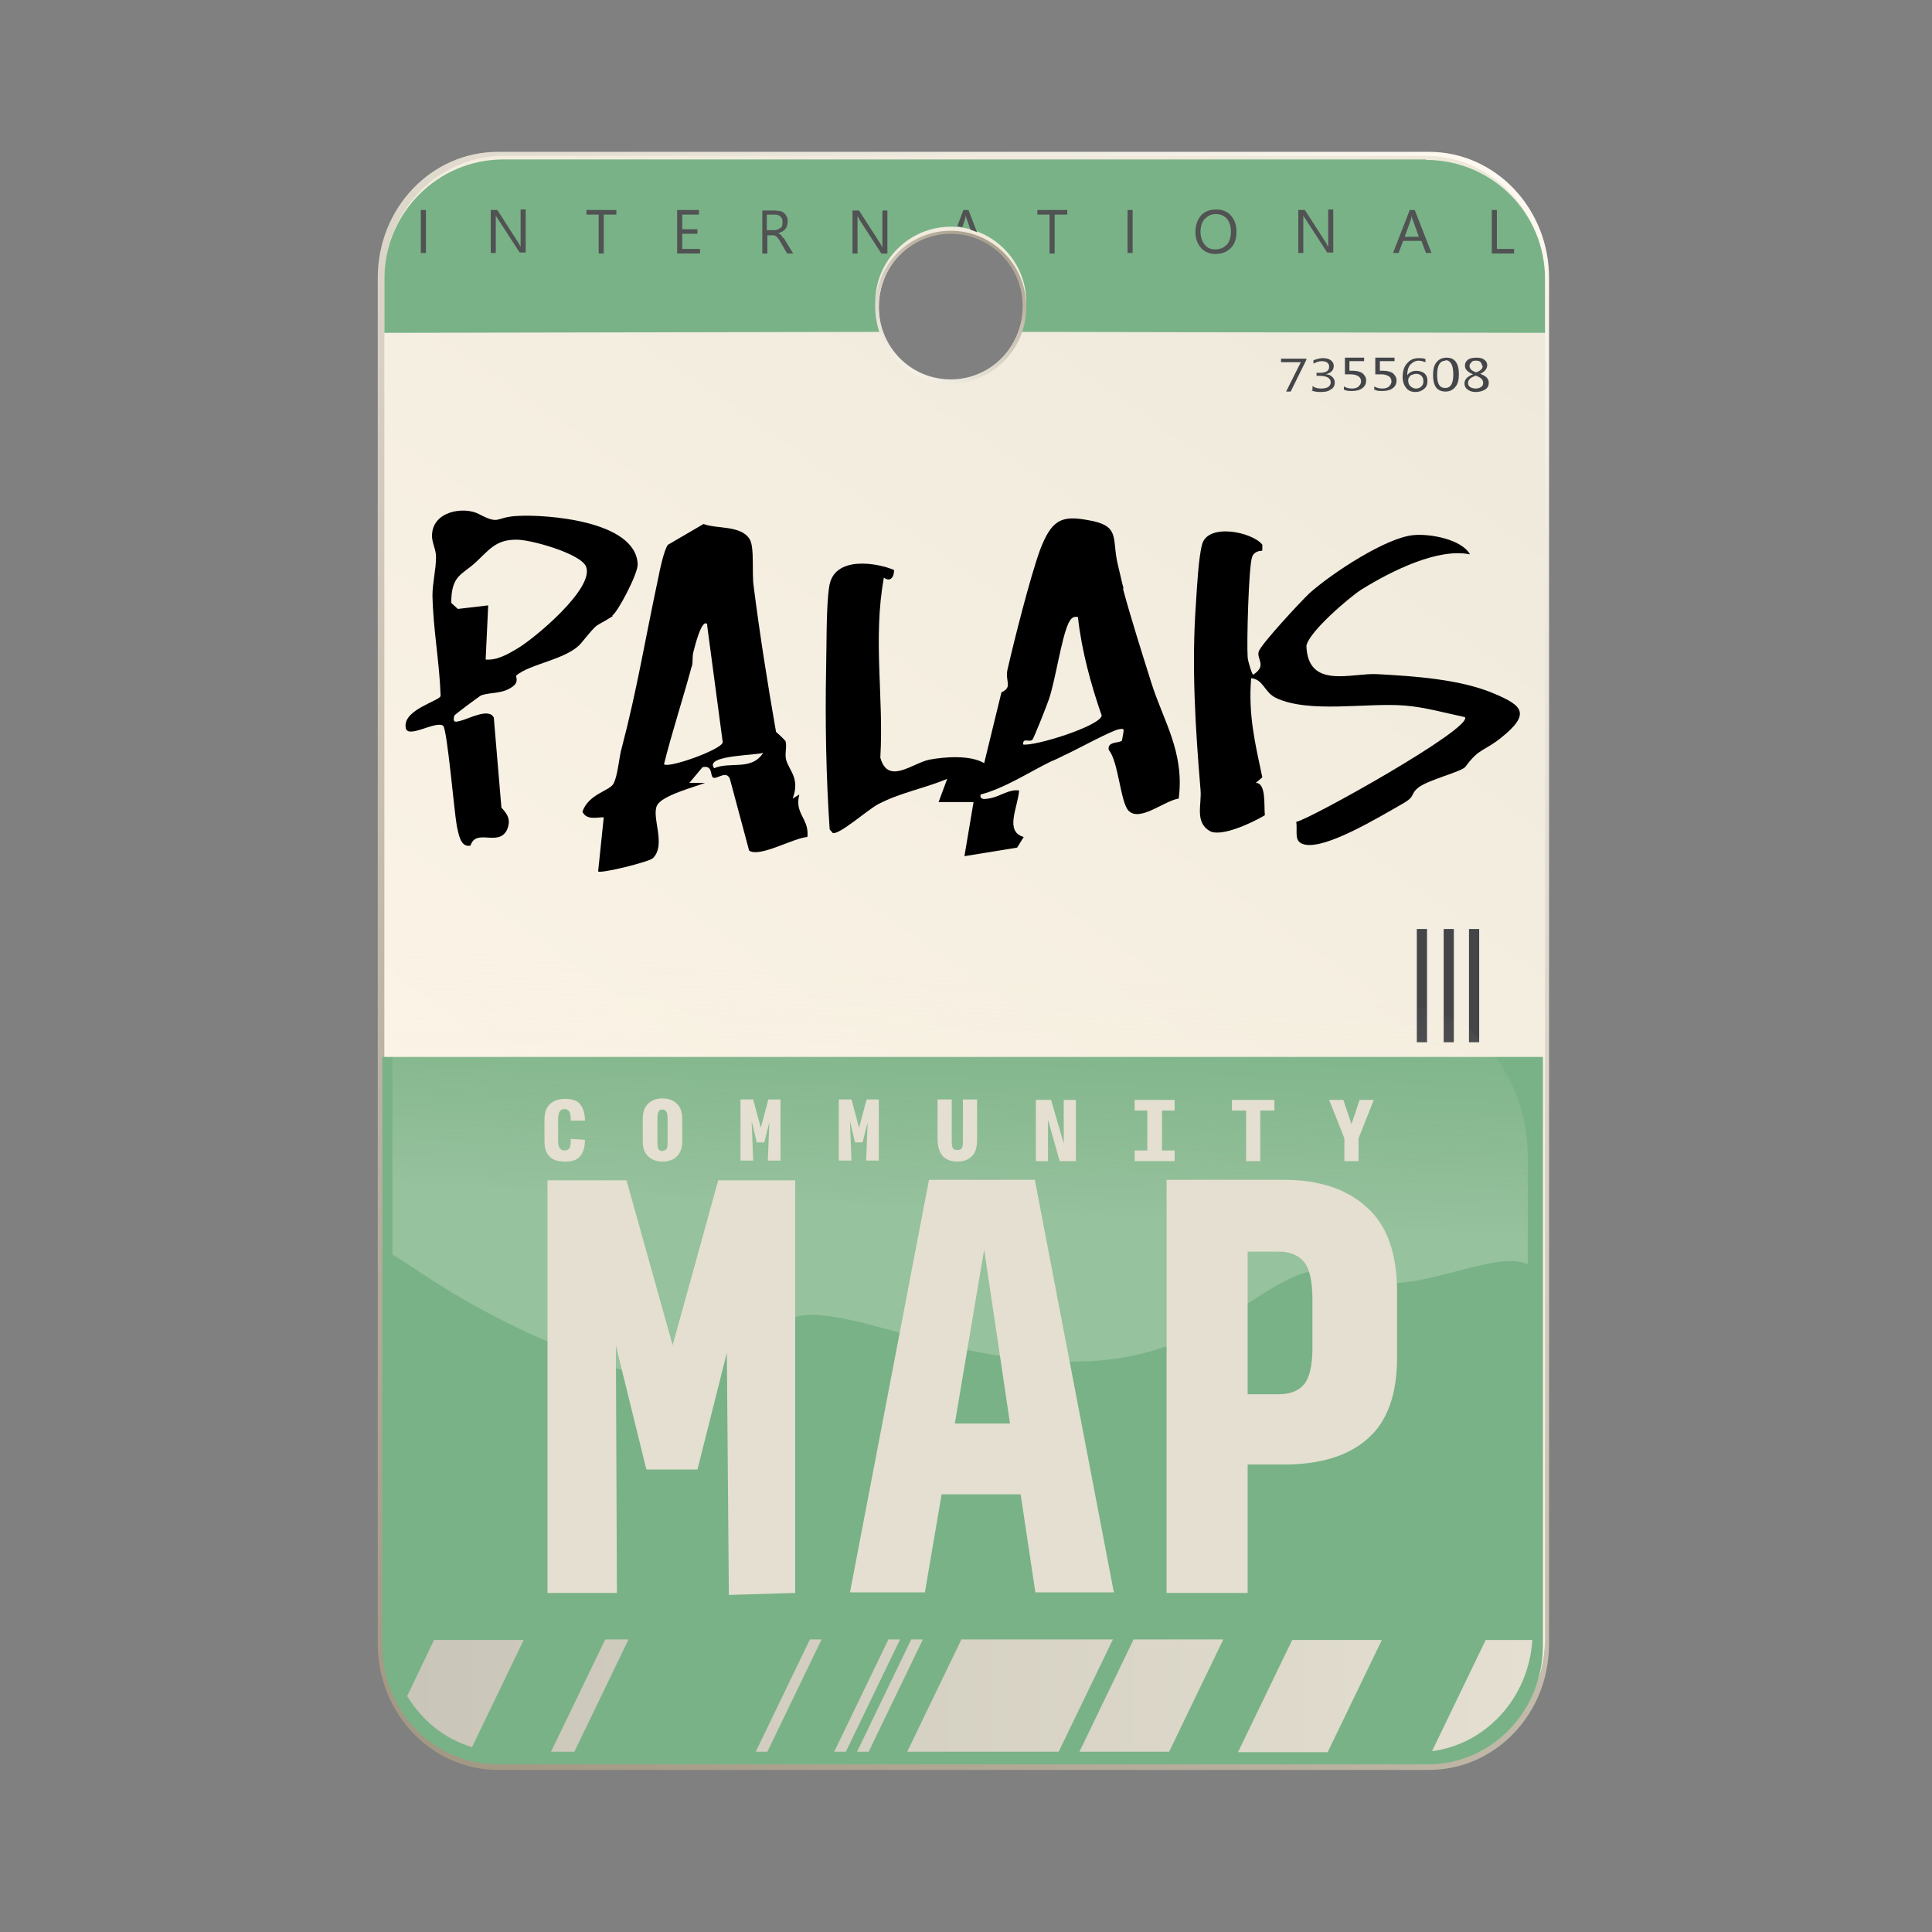 <svg width="1280" height="1280" viewBox="0 0 32 32" fill="none" xmlns="http://www.w3.org/2000/svg">
<rect x="0" y="0" width="32" height="32" fill="#808080" stroke="none"/>
<path d="M23.669 2.515H8.246C7.147 2.515 6.257 3.445 6.257 4.6V27.23C6.257 28.377 7.147 29.315 8.246 29.315H23.669C24.768 29.315 25.657 28.386 25.657 27.23V4.6C25.657 3.453 24.768 2.515 23.669 2.515ZM15.739 6.309C15.068 6.309 14.531 5.739 14.531 5.044C14.531 4.349 15.076 3.78 15.739 3.78C16.402 3.78 16.947 4.349 16.947 5.044C16.947 5.739 16.402 6.309 15.739 6.309Z" fill="url(#paint0_linear_111_558)"/>
<path d="M23.618 2.582H8.338C7.247 2.582 6.366 3.503 6.366 4.651V27.129C6.366 28.268 7.247 29.198 8.338 29.198H23.618C24.709 29.198 25.59 28.268 25.59 27.129V4.651C25.59 3.512 24.709 2.582 23.618 2.582ZM15.756 6.351C15.093 6.351 14.556 5.79 14.556 5.095C14.556 4.399 15.093 3.838 15.756 3.838C16.419 3.838 16.956 4.399 16.956 5.095C16.956 5.79 16.419 6.351 15.756 6.351Z" fill="url(#paint1_linear_111_558)"/>
<path d="M6.333 27.255C6.333 28.344 7.189 29.223 8.237 29.223H23.652C24.701 29.223 25.556 28.344 25.556 27.255V17.506H6.333V27.255Z" fill="#79B287"/>
<path d="M23.619 2.641H8.339C7.248 2.641 6.367 3.528 6.367 4.617V5.513L14.598 5.497C14.531 5.346 14.498 5.178 14.498 5.002C14.498 4.316 15.06 3.755 15.748 3.755C16.436 3.755 16.998 4.316 16.998 5.002C16.998 5.178 16.965 5.346 16.897 5.497L25.59 5.513V4.617C25.59 3.528 24.709 2.649 23.619 2.649V2.641Z" fill="#79B287"/>
<path d="M21.638 5.958L21.378 6.485H21.302L21.546 5.999H21.218V5.941H21.638V5.958Z" fill="#434549"/>
<path d="M21.739 6.46V6.393C21.78 6.426 21.831 6.435 21.89 6.435C21.931 6.435 21.974 6.426 21.999 6.41C22.024 6.393 22.041 6.368 22.041 6.334C22.041 6.267 21.982 6.225 21.856 6.225H21.806V6.175H21.856C21.965 6.175 22.015 6.142 22.015 6.075C22.015 6.016 21.974 5.982 21.89 5.982C21.848 5.982 21.797 5.999 21.755 6.024V5.966C21.755 5.966 21.848 5.932 21.906 5.932C21.965 5.932 22.007 5.941 22.041 5.966C22.074 5.991 22.091 6.024 22.091 6.058C22.091 6.133 22.049 6.175 21.957 6.2C22.007 6.2 22.041 6.217 22.066 6.242C22.091 6.267 22.108 6.292 22.108 6.334C22.108 6.384 22.091 6.426 22.041 6.451C21.999 6.485 21.94 6.493 21.873 6.493C21.814 6.493 21.764 6.485 21.722 6.468L21.739 6.46Z" fill="#434549"/>
<path d="M22.259 6.468V6.401C22.301 6.426 22.351 6.435 22.393 6.435C22.435 6.435 22.477 6.426 22.502 6.401C22.527 6.376 22.544 6.351 22.544 6.317C22.544 6.284 22.527 6.25 22.502 6.234C22.477 6.217 22.435 6.2 22.376 6.2C22.36 6.2 22.326 6.2 22.276 6.2V5.924H22.594V5.982H22.351V6.141C22.351 6.141 22.393 6.141 22.41 6.141C22.477 6.141 22.536 6.158 22.569 6.183C22.603 6.217 22.628 6.25 22.628 6.301C22.628 6.351 22.611 6.393 22.569 6.426C22.527 6.46 22.469 6.476 22.401 6.476C22.343 6.476 22.292 6.476 22.267 6.451L22.259 6.468Z" fill="#434549"/>
<path d="M22.762 6.468V6.401C22.804 6.426 22.855 6.435 22.896 6.435C22.938 6.435 22.98 6.426 23.006 6.401C23.031 6.376 23.047 6.351 23.047 6.317C23.047 6.284 23.031 6.25 23.006 6.234C22.98 6.217 22.938 6.2 22.88 6.2C22.863 6.2 22.829 6.2 22.779 6.2V5.924H23.098V5.982H22.855V6.141C22.855 6.141 22.896 6.141 22.913 6.141C22.98 6.141 23.039 6.158 23.073 6.183C23.106 6.217 23.131 6.25 23.131 6.301C23.131 6.351 23.115 6.393 23.073 6.426C23.031 6.46 22.972 6.476 22.905 6.476C22.846 6.476 22.796 6.476 22.771 6.451L22.762 6.468Z" fill="#434549"/>
<path d="M23.61 5.941V5.999C23.61 5.999 23.543 5.974 23.501 5.974C23.442 5.974 23.4 5.999 23.358 6.041C23.324 6.083 23.308 6.142 23.308 6.217C23.341 6.167 23.392 6.142 23.459 6.142C23.517 6.142 23.559 6.158 23.593 6.183C23.627 6.217 23.643 6.25 23.643 6.309C23.643 6.368 23.627 6.41 23.585 6.443C23.543 6.477 23.501 6.493 23.442 6.493C23.375 6.493 23.324 6.468 23.291 6.426C23.257 6.384 23.232 6.326 23.232 6.242C23.232 6.15 23.257 6.066 23.308 6.016C23.358 5.957 23.417 5.932 23.501 5.932C23.543 5.932 23.585 5.932 23.61 5.949V5.941ZM23.45 6.192C23.45 6.192 23.383 6.2 23.358 6.225C23.333 6.25 23.324 6.276 23.324 6.301C23.324 6.334 23.333 6.368 23.358 6.393C23.383 6.418 23.417 6.435 23.45 6.435C23.484 6.435 23.517 6.426 23.543 6.401C23.568 6.376 23.576 6.351 23.576 6.317C23.576 6.276 23.568 6.25 23.543 6.225C23.517 6.2 23.492 6.192 23.45 6.192Z" fill="#434549"/>
<path d="M23.937 6.485C23.87 6.485 23.82 6.46 23.786 6.418C23.752 6.368 23.736 6.301 23.736 6.217C23.736 6.116 23.752 6.049 23.794 5.999C23.836 5.949 23.887 5.924 23.962 5.924C24.096 5.924 24.164 6.016 24.164 6.2C24.164 6.292 24.147 6.359 24.105 6.409C24.063 6.46 24.012 6.485 23.945 6.485H23.937ZM23.945 5.974C23.853 5.974 23.803 6.049 23.803 6.208C23.803 6.359 23.845 6.426 23.937 6.426C24.029 6.426 24.071 6.351 24.071 6.2C24.071 6.049 24.029 5.966 23.937 5.966L23.945 5.974Z" fill="#434549"/>
<path d="M24.382 6.192C24.306 6.158 24.264 6.116 24.264 6.058C24.264 6.016 24.281 5.982 24.315 5.957C24.348 5.932 24.398 5.924 24.457 5.924C24.508 5.924 24.549 5.932 24.583 5.957C24.617 5.982 24.633 6.007 24.633 6.049C24.633 6.108 24.591 6.158 24.516 6.192C24.608 6.225 24.659 6.267 24.659 6.342C24.659 6.384 24.642 6.426 24.6 6.451C24.558 6.476 24.508 6.493 24.44 6.493C24.382 6.493 24.34 6.476 24.306 6.451C24.273 6.426 24.256 6.393 24.256 6.351C24.256 6.284 24.306 6.234 24.398 6.2L24.382 6.192ZM24.44 6.225C24.357 6.25 24.315 6.292 24.315 6.342C24.315 6.368 24.323 6.393 24.348 6.409C24.373 6.426 24.407 6.435 24.44 6.435C24.474 6.435 24.508 6.426 24.533 6.409C24.558 6.393 24.566 6.368 24.566 6.342C24.566 6.284 24.524 6.25 24.432 6.217L24.44 6.225ZM24.549 6.058C24.549 6.058 24.541 6.016 24.524 5.999C24.508 5.982 24.482 5.974 24.449 5.974C24.415 5.974 24.39 5.974 24.373 5.999C24.357 6.016 24.34 6.033 24.34 6.058C24.34 6.108 24.373 6.141 24.449 6.167C24.524 6.141 24.558 6.108 24.558 6.058H24.549Z" fill="#434549"/>
<path d="M21.403 27.163H22.888L21.99 29.022H20.505L21.403 27.163ZM9.127 29.014H9.513L10.411 27.154H10.025L9.127 29.014ZM14.195 29.014H14.388L15.286 27.154H15.093L14.195 29.014ZM13.817 29.014H14.01L14.908 27.154H14.715L13.817 29.014ZM12.517 29.014H12.71L13.608 27.154H13.415L12.517 29.014ZM25.38 27.163H24.608L23.719 29.005C24.617 28.888 25.322 28.117 25.38 27.163ZM7.818 28.938L8.674 27.163H7.189L6.744 28.092C6.987 28.494 7.365 28.804 7.818 28.938ZM17.879 29.014H19.364L20.262 27.154H18.776L17.879 29.014ZM15.026 29.014H17.535L18.433 27.154H15.924L15.026 29.014Z" fill="url(#paint2_linear_111_558)"/>
<path d="M24.5 15.387H24.331V17.263H24.5V15.387Z" fill="#434549"/>
<path d="M24.08 15.387H23.912V17.263H24.08V15.387Z" fill="#434549"/>
<path d="M23.636 15.387H23.467V17.263H23.636V15.387Z" fill="#434549"/>
<path d="M12.97 3.939C12.97 3.939 12.953 3.914 12.945 3.905C12.945 3.897 12.928 3.889 12.92 3.88C12.911 3.88 12.903 3.864 12.886 3.864C12.886 3.864 12.936 3.847 12.953 3.838C12.97 3.83 12.987 3.813 13.004 3.797C13.02 3.78 13.029 3.763 13.037 3.738C13.037 3.721 13.046 3.696 13.046 3.671C13.046 3.637 13.046 3.612 13.029 3.587C13.02 3.562 13.004 3.545 12.987 3.529C12.97 3.512 12.945 3.503 12.92 3.495C12.894 3.495 12.861 3.487 12.836 3.487H12.626V4.199H12.71V3.897H12.777C12.777 3.897 12.81 3.897 12.819 3.897C12.827 3.897 12.844 3.905 12.852 3.914C12.861 3.914 12.878 3.931 12.886 3.947C12.894 3.964 12.911 3.972 12.92 3.998L13.037 4.199H13.138L13.004 3.981C13.004 3.981 12.987 3.947 12.978 3.939H12.97ZM12.878 3.805C12.878 3.805 12.844 3.813 12.819 3.813H12.701V3.554H12.819C12.869 3.554 12.903 3.562 12.928 3.587C12.953 3.612 12.961 3.637 12.961 3.679C12.961 3.704 12.961 3.721 12.953 3.738C12.953 3.755 12.936 3.771 12.92 3.78C12.903 3.788 12.894 3.797 12.869 3.805H12.878Z" fill="#515253"/>
<path d="M11.3 3.872H11.552V3.797H11.3V3.554H11.577V3.478H11.216V4.199H11.594V4.123H11.3V3.872Z" fill="#515253"/>
<path d="M9.714 3.554H9.916V4.199H10V3.554H10.209V3.478H9.714V3.554Z" fill="#515253"/>
<path d="M8.623 3.981C8.623 4.031 8.623 4.064 8.623 4.09C8.623 4.09 8.607 4.064 8.598 4.039L8.237 3.478H8.128V4.19H8.212V3.671C8.212 3.621 8.212 3.587 8.212 3.57C8.212 3.57 8.229 3.604 8.237 3.612L8.607 4.182H8.707V3.47H8.623V3.972V3.981Z" fill="#515253"/>
<path d="M15.94 3.762L15.99 3.612C15.99 3.612 15.99 3.587 15.999 3.562C15.999 3.562 15.999 3.604 16.007 3.612L16.074 3.804C16.074 3.804 16.141 3.829 16.183 3.846L16.041 3.478H15.957L15.856 3.746C15.856 3.746 15.907 3.754 15.932 3.762H15.94Z" fill="#515253"/>
<path d="M7.055 3.478H6.97V4.19H7.055V3.478Z" fill="#515253"/>
<path d="M20.144 3.47C20.035 3.47 19.951 3.503 19.892 3.57C19.834 3.637 19.8 3.729 19.8 3.847C19.8 3.956 19.834 4.039 19.892 4.106C19.951 4.173 20.035 4.207 20.136 4.207C20.236 4.207 20.32 4.173 20.388 4.106C20.455 4.039 20.48 3.947 20.48 3.83C20.48 3.721 20.446 3.637 20.388 3.57C20.329 3.503 20.245 3.47 20.153 3.47H20.144ZM20.312 4.056C20.27 4.106 20.203 4.131 20.127 4.131C20.052 4.131 19.993 4.106 19.951 4.048C19.909 3.997 19.884 3.922 19.884 3.838C19.884 3.755 19.909 3.679 19.951 3.629C20.002 3.579 20.06 3.545 20.136 3.545C20.211 3.545 20.27 3.57 20.32 3.621C20.362 3.671 20.388 3.746 20.388 3.838C20.388 3.93 20.362 4.006 20.32 4.056H20.312Z" fill="#515253"/>
<path d="M23.35 3.478L23.073 4.19H23.165L23.241 3.989H23.543L23.618 4.19H23.71L23.433 3.478H23.35ZM23.266 3.922L23.375 3.621C23.375 3.621 23.375 3.596 23.383 3.57C23.383 3.57 23.383 3.612 23.392 3.621L23.501 3.922H23.249H23.266Z" fill="#515253"/>
<path d="M24.793 4.123V3.478H24.709V4.199H25.078V4.123H24.793Z" fill="#515253"/>
<path d="M21.999 3.981C21.999 4.031 21.999 4.064 21.999 4.09C21.999 4.09 21.982 4.064 21.974 4.039L21.613 3.478H21.504V4.19H21.587V3.671C21.587 3.621 21.587 3.587 21.587 3.57C21.587 3.57 21.604 3.604 21.613 3.612L21.982 4.182H22.083V3.47H21.999V3.972V3.981Z" fill="#515253"/>
<path d="M18.76 3.478H18.676V4.19H18.76V3.478Z" fill="#515253"/>
<path d="M14.229 3.629L14.598 4.199H14.698V3.487H14.615V3.989C14.615 4.039 14.615 4.073 14.615 4.098C14.615 4.098 14.598 4.073 14.589 4.048L14.229 3.487H14.12V4.199H14.203V3.679C14.203 3.629 14.203 3.596 14.203 3.579C14.203 3.579 14.22 3.612 14.229 3.621V3.629Z" fill="#515253"/>
<path d="M17.182 3.554H17.384V4.199H17.468V3.554H17.677V3.478H17.182V3.554Z" fill="#515253"/>
<path d="M15.747 3.822C15.059 3.822 14.497 4.383 14.497 5.086C14.497 5.79 15.059 6.351 15.747 6.351C16.435 6.351 16.998 5.79 16.998 5.086C16.998 4.383 16.435 3.822 15.747 3.822ZM15.747 6.284C15.085 6.284 14.556 5.748 14.556 5.078C14.556 4.408 15.093 3.872 15.747 3.872C16.402 3.872 16.939 4.408 16.939 5.078C16.939 5.748 16.402 6.284 15.747 6.284Z" fill="url(#paint3_linear_111_558)"/>
<path opacity="0.31" d="M25.305 19.165V20.94C24.701 20.672 23.308 21.551 22.485 21.149C21.176 20.521 20.471 22.473 17.971 22.548C15.949 22.615 14.43 21.778 13.431 21.778C12.601 21.778 11.376 23.067 10.193 22.657C7.927 21.861 7.004 21.066 6.5 20.781V16.686C6.5 15.371 7.365 14.366 8.43 14.433L23.375 16.677C24.441 16.744 25.305 17.866 25.305 19.173V19.165Z" fill="url(#paint4_linear_111_558)"/>
<path d="M10.704 24.332L10.201 22.288L10.218 26.384H9.068V19.55H10.377L11.141 22.28L11.896 19.55H13.171V26.384L12.072 26.417L12.039 22.406L11.552 24.34H10.721L10.704 24.332Z" fill="#E4DFD0"/>
<path d="M17.149 26.375L16.905 24.751H15.596L15.319 26.375H14.078L15.387 19.541H17.14L18.449 26.375H17.14H17.149ZM16.729 23.578L16.301 20.697L15.815 23.578H16.738H16.729Z" fill="#E4DFD0"/>
<path d="M19.322 26.375V19.541H21.26C21.848 19.541 22.309 19.692 22.645 20.002C22.98 20.304 23.14 20.773 23.14 21.401V22.481C23.14 23.093 22.98 23.545 22.653 23.829C22.334 24.114 21.864 24.257 21.269 24.257H20.665V26.384H19.322V26.375ZM20.665 23.093H21.176C21.361 23.093 21.504 23.042 21.596 22.933C21.688 22.825 21.738 22.623 21.738 22.33V21.526C21.738 21.216 21.688 21.007 21.596 20.898C21.504 20.789 21.361 20.731 21.176 20.731H20.665V23.101V23.093Z" fill="#E4DFD0"/>
<path d="M9.362 19.24C9.244 19.24 9.16 19.215 9.102 19.156C9.043 19.098 9.018 19.014 9.018 18.897V18.553C9.018 18.436 9.043 18.352 9.102 18.294C9.16 18.235 9.244 18.201 9.362 18.201C9.479 18.201 9.555 18.227 9.605 18.285C9.656 18.344 9.689 18.436 9.689 18.562H9.454C9.454 18.495 9.446 18.436 9.429 18.411C9.412 18.386 9.387 18.369 9.353 18.369C9.311 18.369 9.286 18.386 9.27 18.411C9.253 18.436 9.244 18.495 9.244 18.562V18.863C9.244 18.93 9.244 18.98 9.27 19.014C9.295 19.047 9.311 19.056 9.353 19.056C9.387 19.056 9.412 19.039 9.429 19.022C9.446 18.997 9.454 18.947 9.454 18.863L9.689 18.88C9.689 19.006 9.656 19.098 9.605 19.156C9.555 19.215 9.471 19.24 9.353 19.24H9.362Z" fill="#E4DFD0"/>
<path d="M10.973 19.24C10.872 19.24 10.788 19.206 10.73 19.148C10.671 19.089 10.646 19.006 10.646 18.905V18.537C10.646 18.428 10.671 18.344 10.73 18.285C10.788 18.227 10.864 18.193 10.973 18.193C11.082 18.193 11.158 18.227 11.216 18.285C11.275 18.344 11.3 18.428 11.3 18.537V18.905C11.3 19.006 11.275 19.089 11.216 19.148C11.158 19.206 11.082 19.24 10.973 19.24ZM10.973 19.064C10.973 19.064 11.032 19.047 11.04 19.031C11.057 19.006 11.057 18.955 11.057 18.888V18.562C11.057 18.495 11.057 18.444 11.04 18.419C11.023 18.394 11.007 18.377 10.973 18.377C10.939 18.377 10.914 18.386 10.906 18.419C10.889 18.444 10.889 18.495 10.889 18.562V18.888C10.889 18.955 10.889 19.006 10.906 19.031C10.922 19.056 10.939 19.064 10.973 19.064Z" fill="#E4DFD0"/>
<path d="M12.534 18.922L12.45 18.57L12.475 19.223H12.265V18.21H12.475L12.601 18.679L12.727 18.21H12.928V19.223H12.718L12.743 18.587L12.659 18.922H12.517H12.534Z" fill="#E4DFD0"/>
<path d="M14.162 18.922L14.078 18.57L14.103 19.223H13.893V18.21H14.103L14.229 18.679L14.354 18.21H14.556V19.223H14.346L14.371 18.587L14.287 18.922H14.145H14.162Z" fill="#E4DFD0"/>
<path d="M15.865 19.24C15.747 19.24 15.672 19.207 15.613 19.148C15.563 19.089 15.529 18.997 15.529 18.872V18.21H15.764V18.872C15.764 18.939 15.764 18.989 15.781 19.014C15.798 19.039 15.815 19.047 15.857 19.047C15.898 19.047 15.915 19.039 15.932 19.014C15.949 18.989 15.949 18.939 15.949 18.872V18.21H16.184V18.872C16.184 18.997 16.159 19.089 16.1 19.148C16.041 19.207 15.966 19.24 15.848 19.24H15.865Z" fill="#E4DFD0"/>
<path d="M17.551 19.232L17.358 18.545V19.232H17.157V18.218H17.409L17.619 18.939V18.218H17.82V19.232H17.551Z" fill="#E4DFD0"/>
<path d="M18.793 19.232V19.056H19.003V18.394H18.793V18.218H19.456V18.394H19.246V19.056H19.456V19.232H18.793Z" fill="#E4DFD0"/>
<path d="M20.639 19.232V18.394H20.404V18.218H21.109V18.394H20.874V19.232H20.639Z" fill="#E4DFD0"/>
<path d="M22.502 19.232H22.267V18.855L22.015 18.218H22.25L22.385 18.62L22.519 18.218H22.754L22.502 18.855V19.232Z" fill="#E4DFD0"/>
<path d="M18.6 9.751C18.726 10.22 18.911 10.806 19.07 11.309C19.263 11.929 19.624 12.456 19.523 13.227C19.288 13.26 18.877 13.62 18.693 13.428C18.558 13.294 18.525 12.607 18.365 12.423C18.332 12.272 18.55 12.314 18.584 12.264L18.6 12.171C18.617 12.071 18.625 12.063 18.533 12.079C18.416 12.096 17.82 12.423 17.635 12.506C17.551 12.548 17.484 12.582 17.4 12.615C16.998 12.816 16.645 13.051 16.242 13.16C16.217 13.269 16.36 13.227 16.419 13.218C16.57 13.185 16.721 13.068 16.88 13.093C16.855 13.386 16.637 13.771 16.956 13.863L16.847 14.039L15.974 14.181L16.125 13.285H15.546L15.689 12.9C15.311 13.059 14.917 13.126 14.547 13.319C14.371 13.411 13.893 13.838 13.792 13.796L13.742 13.738C13.683 12.883 13.666 11.945 13.683 11.074C13.692 10.714 13.683 10.044 13.733 9.726C13.801 9.19 14.539 9.324 14.808 9.441C14.808 9.592 14.724 9.634 14.64 9.567C14.455 10.58 14.64 11.543 14.581 12.548C14.707 13.009 15.11 12.64 15.395 12.582C15.664 12.532 16.075 12.506 16.301 12.64L16.587 11.468C16.779 11.376 16.645 11.292 16.687 11.091C16.805 10.58 17.056 9.584 17.224 9.115C17.417 8.604 17.585 8.537 18.005 8.612C18.575 8.704 18.407 8.914 18.516 9.357C18.55 9.491 18.584 9.659 18.609 9.743L18.6 9.751ZM17.854 10.22C17.77 10.203 17.736 10.245 17.694 10.329C17.577 10.589 17.484 11.25 17.375 11.577C17.342 11.677 17.123 12.23 17.098 12.255C17.04 12.297 16.939 12.213 16.947 12.331C17.132 12.364 18.214 12.029 18.248 11.853C18.072 11.351 17.912 10.764 17.854 10.22Z" fill="black"/>
<path d="M20.899 9.123C20.841 9.123 20.765 9.148 20.74 9.223C20.681 9.366 20.648 10.664 20.665 10.882C20.665 10.94 20.74 11.183 20.757 11.175C20.992 11.024 20.807 10.915 20.849 10.79C20.891 10.664 21.554 9.952 21.688 9.826C22.074 9.483 22.972 8.897 23.417 8.863C23.685 8.838 24.206 8.93 24.348 9.182C23.82 9.073 23.056 9.45 22.544 9.768C22.351 9.893 21.68 10.463 21.638 10.697C21.663 11.426 22.393 11.141 22.813 11.166C23.433 11.2 24.197 11.25 24.759 11.493C25.212 11.686 25.363 11.82 24.86 12.222C24.575 12.448 24.499 12.389 24.273 12.699C24.214 12.783 23.643 12.917 23.484 13.051C23.341 13.176 23.467 13.185 23.19 13.336C22.821 13.545 21.965 14.064 21.613 13.989C21.42 13.947 21.495 13.788 21.47 13.612C21.663 13.587 24.398 12.063 24.264 11.878C23.945 11.811 23.593 11.711 23.266 11.686C22.628 11.635 21.688 11.82 21.134 11.56C20.941 11.468 20.925 11.25 20.723 11.233C20.673 11.836 20.79 12.322 20.908 12.875L20.799 12.967C20.975 12.967 20.933 13.336 20.95 13.503C20.74 13.629 20.22 13.872 20.035 13.763C19.783 13.612 19.909 13.319 19.884 13.076C19.8 12.063 19.733 11.032 19.809 9.986C19.825 9.734 19.851 9.24 19.909 9.022C20.002 8.654 20.748 8.813 20.908 9.022V9.115L20.899 9.123Z" fill="black"/>
<path d="M12.852 12.121C12.852 12.121 13.004 12.255 13.012 12.28C13.037 12.372 12.995 12.481 13.02 12.582C13.071 12.766 13.255 12.892 13.129 13.227L13.239 13.16C13.155 13.486 13.406 13.553 13.373 13.863C13.138 13.88 12.584 14.207 12.408 14.089L12.089 12.9C12.03 12.758 11.887 12.9 11.82 12.883C11.753 12.867 11.82 12.666 11.636 12.707L11.418 12.967H11.678C11.51 13.034 10.956 13.176 10.881 13.344C10.788 13.537 11.04 13.997 10.813 14.215C10.755 14.274 9.949 14.475 9.907 14.433L10 13.537C9.874 13.537 9.714 13.587 9.647 13.444C9.748 13.151 10.092 13.101 10.159 12.984C10.235 12.85 10.251 12.54 10.302 12.372C10.545 11.451 10.696 10.538 10.897 9.6C10.923 9.466 10.998 9.098 11.065 9.022L11.653 8.679C11.862 8.763 12.274 8.696 12.416 8.93C12.5 9.064 12.45 9.483 12.483 9.709C12.584 10.505 12.718 11.351 12.852 12.113V12.121ZM11.72 10.346C11.627 10.212 11.502 10.731 11.485 10.798C11.46 10.89 11.485 10.982 11.451 11.058C11.309 11.585 11.132 12.121 10.998 12.657C11.057 12.733 11.938 12.423 11.971 12.297L11.711 10.346H11.72ZM12.643 12.465C12.584 12.515 11.653 12.498 11.829 12.724C12.097 12.607 12.45 12.774 12.643 12.465Z" fill="black"/>
<path d="M10.151 10.203C9.815 10.421 9.949 10.262 9.63 10.647C9.404 10.924 8.774 10.991 8.548 11.192C8.54 11.2 8.598 11.292 8.498 11.367C8.321 11.501 8.128 11.46 7.969 11.518C7.935 11.535 7.541 11.828 7.524 11.853C7.491 11.987 7.558 11.954 7.633 11.937C7.768 11.903 8.103 11.719 8.179 11.887L8.305 13.377C8.397 13.478 8.472 13.57 8.397 13.746C8.254 14.031 7.885 13.712 7.793 14.006C7.633 14.039 7.6 13.838 7.566 13.679C7.524 13.453 7.407 12.079 7.34 12.021C7.214 11.929 6.735 12.255 6.719 12.046C6.677 11.753 7.281 11.61 7.298 11.527C7.281 10.982 7.172 10.404 7.163 9.86C7.163 9.659 7.222 9.433 7.222 9.223C7.222 9.106 7.163 9.014 7.155 8.888C7.147 8.461 7.684 8.386 7.927 8.512C8.296 8.704 8.187 8.562 8.581 8.545C9.035 8.52 10.537 8.62 10.562 9.349C10.562 9.517 10.226 10.145 10.142 10.195L10.151 10.203ZM8.044 10.924C8.229 10.94 8.405 10.84 8.573 10.739C8.833 10.589 9.857 9.743 9.706 9.383C9.614 9.165 8.766 8.93 8.548 8.939C8.212 8.939 8.103 9.106 7.877 9.316C7.65 9.525 7.474 9.525 7.474 9.986L7.583 10.086L8.086 10.027L8.044 10.924Z" fill="black"/>
<defs>
<linearGradient id="paint0_linear_111_558" x1="25.028" y1="3.043" x2="6.941" y2="28.82" gradientUnits="userSpaceOnUse">
<stop stop-color="#FDF9F0"/>
<stop offset="1" stop-color="#A29884"/>
</linearGradient>
<linearGradient id="paint1_linear_111_558" x1="24.969" y1="3.11" x2="7.025" y2="28.694" gradientUnits="userSpaceOnUse">
<stop stop-color="#EDE8D9"/>
<stop offset="0.36" stop-color="#F4EEE0"/>
<stop offset="1" stop-color="#FFF7EB"/>
</linearGradient>
<linearGradient id="paint2_linear_111_558" x1="6.744" y1="28.092" x2="25.38" y2="28.092" gradientUnits="userSpaceOnUse">
<stop stop-color="#C9C5B8"/>
<stop offset="1" stop-color="#E4DFD0"/>
</linearGradient>
<linearGradient id="paint3_linear_111_558" x1="14.95" y1="6.384" x2="16.54" y2="3.769" gradientUnits="userSpaceOnUse">
<stop stop-color="#FDF9F0"/>
<stop offset="1" stop-color="#A29884"/>
</linearGradient>
<linearGradient id="paint4_linear_111_558" x1="2.376" y1="19.762" x2="2.665" y2="13.429" gradientUnits="userSpaceOnUse">
<stop offset="0.05" stop-color="#FFFAEB" stop-opacity="0.7"/>
<stop offset="0.68" stop-color="#FFEDCF" stop-opacity="0"/>
</linearGradient>
</defs>
</svg>
